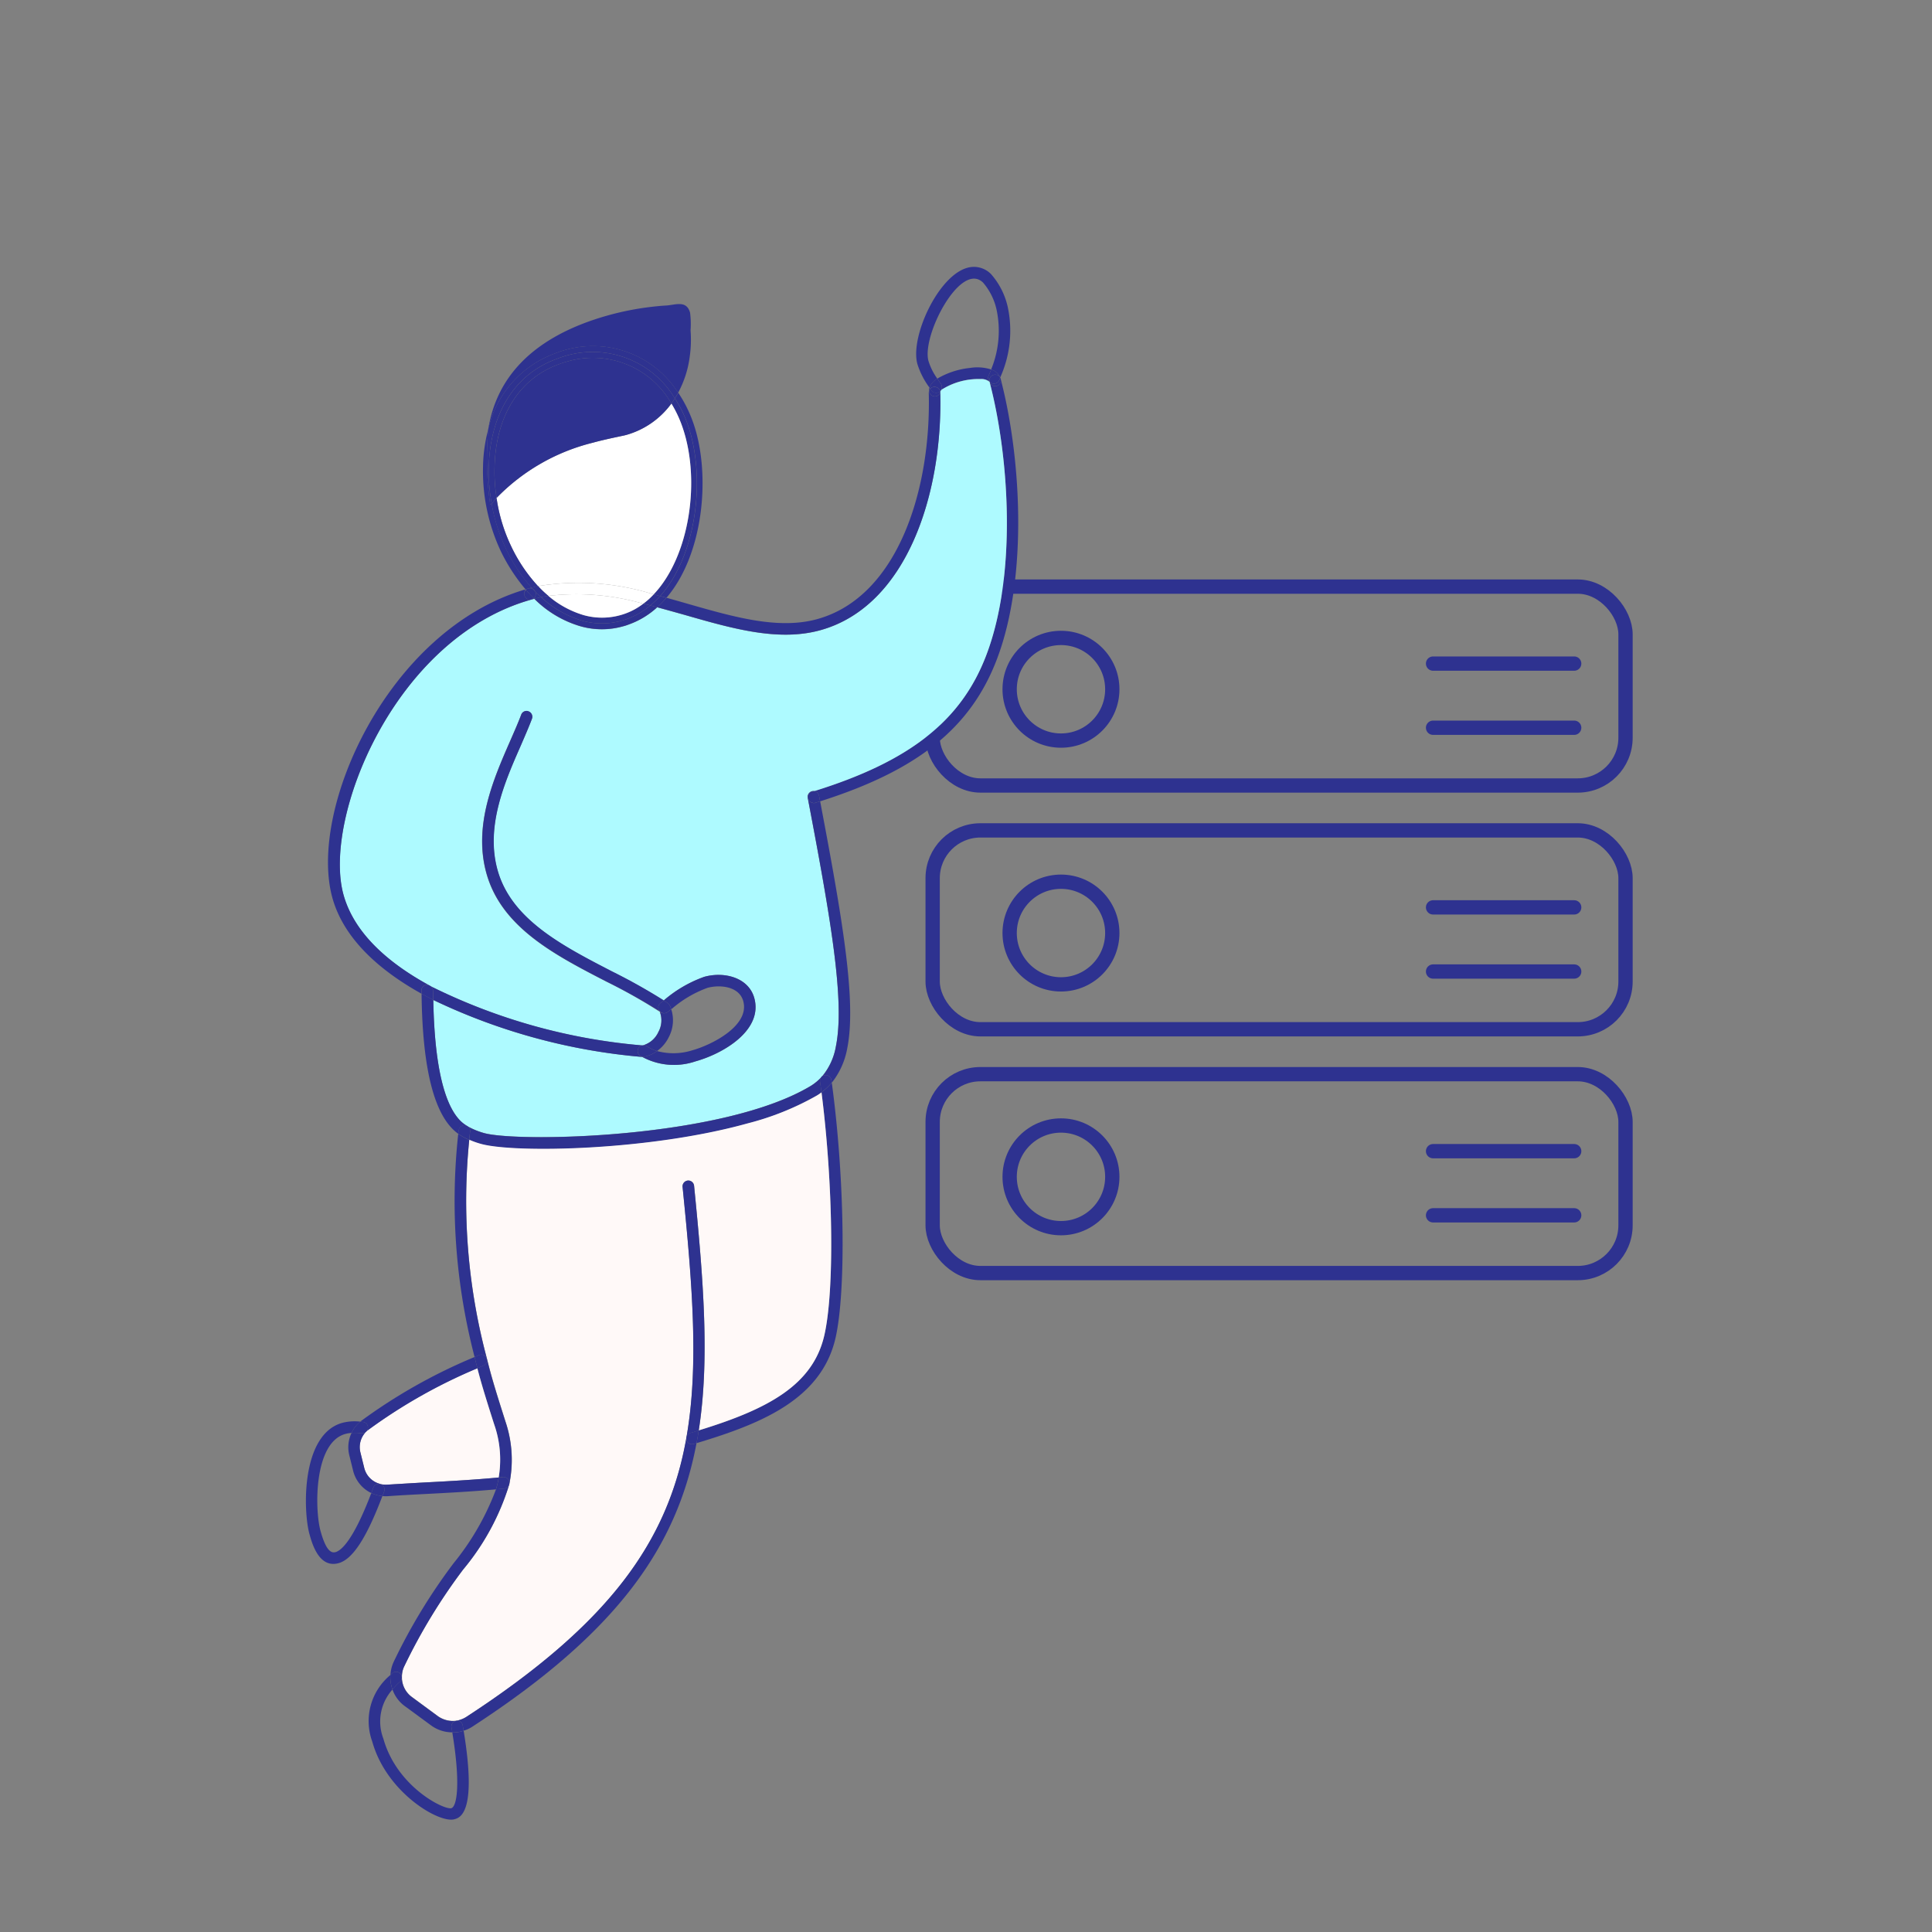 <svg xmlns="http://www.w3.org/2000/svg" width="120" height="120" viewBox="0 0 120 120">
  <rect x="0" y="0" width="120" height="120" fill="#808080" stroke="none"/>
  <g id="Group_1415" data-name="Group 1415" transform="translate(-446 -922)">
    <circle id="Ellipse_1041" data-name="Ellipse 1041" cx="60" cy="60" r="60" transform="translate(446 922)" fill="none"/>
    <g id="Group_1401" data-name="Group 1401" transform="translate(159.347 1087.995)">
      <g id="Group_1397" data-name="Group 1397" transform="translate(344.582 -129.56)">
        <rect id="Rectangle_5857" data-name="Rectangle 5857" width="43.035" height="12.353" rx="2.966" transform="translate(0 0)" fill="none" stroke="#2e3290" stroke-miterlimit="10" stroke-width="0.888"/>
        <circle id="Ellipse_1076" data-name="Ellipse 1076" cx="3.188" cy="3.188" r="3.188" transform="translate(4.782 3.188)" fill="none" stroke="#2e3290" stroke-miterlimit="10" stroke-width="0.888"/>
        <line id="Line_673" data-name="Line 673" x2="8.766" transform="translate(31.081 4.782)" fill="none" stroke="#2e3290" stroke-linecap="round" stroke-miterlimit="10" stroke-width="0.888"/>
        <line id="Line_674" data-name="Line 674" x2="8.766" transform="translate(31.081 8.766)" fill="none" stroke="#2e3290" stroke-linecap="round" stroke-miterlimit="10" stroke-width="0.888"/>
      </g>
      <g id="Group_1398" data-name="Group 1398" transform="translate(344.582 -114.418)">
        <rect id="Rectangle_5858" data-name="Rectangle 5858" width="43.035" height="12.353" rx="2.966" fill="none" stroke="#2e3290" stroke-miterlimit="10" stroke-width="0.888"/>
        <circle id="Ellipse_1077" data-name="Ellipse 1077" cx="3.188" cy="3.188" r="3.188" transform="translate(4.782 3.188)" fill="none" stroke="#2e3290" stroke-miterlimit="10" stroke-width="0.888"/>
        <line id="Line_675" data-name="Line 675" x2="8.766" transform="translate(31.081 4.782)" fill="none" stroke="#2e3290" stroke-linecap="round" stroke-miterlimit="10" stroke-width="0.888"/>
        <line id="Line_676" data-name="Line 676" x2="8.766" transform="translate(31.081 8.766)" fill="none" stroke="#2e3290" stroke-linecap="round" stroke-miterlimit="10" stroke-width="0.888"/>
      </g>
      <g id="Group_1399" data-name="Group 1399" transform="translate(344.582 -99.276)">
        <rect id="Rectangle_5859" data-name="Rectangle 5859" width="43.035" height="12.353" rx="2.966" fill="none" stroke="#2e3290" stroke-miterlimit="10" stroke-width="0.888"/>
        <circle id="Ellipse_1078" data-name="Ellipse 1078" cx="3.188" cy="3.188" r="3.188" transform="translate(4.782 3.188)" fill="none" stroke="#2e3290" stroke-miterlimit="10" stroke-width="0.888"/>
        <line id="Line_677" data-name="Line 677" x2="8.766" transform="translate(31.081 4.782)" fill="none" stroke="#2e3290" stroke-linecap="round" stroke-miterlimit="10" stroke-width="0.888"/>
        <line id="Line_678" data-name="Line 678" x2="8.766" transform="translate(31.081 8.766)" fill="none" stroke="#2e3290" stroke-linecap="round" stroke-miterlimit="10" stroke-width="0.888"/>
      </g>
      <g id="Group_1400" data-name="Group 1400" transform="translate(305.655 -149.422)">
        <path id="Path_8529" data-name="Path 8529" d="M357.868-148.967a4.608,4.608,0,0,1,1.038,2.053,7.06,7.06,0,0,1-.473,4.37.887.887,0,0,0-.563-.5,6.319,6.319,0,0,0,.347-3.676,3.836,3.836,0,0,0-.851-1.727c-1.4-1.345-3.822,3.311-3.387,4.872a3.736,3.736,0,0,0,.551,1.1,1.153,1.153,0,0,0-.491.552,4.938,4.938,0,0,1-.748-1.46c-.465-1.671,1.278-5.47,3.094-5.976A1.487,1.487,0,0,1,357.868-148.967Z" transform="translate(-315.312 149.422)" fill="#2e3290"/>
        <path id="Path_8530" data-name="Path 8530" d="M359.6-140.782a.338.338,0,0,1,.03.08.352.352,0,0,1-.249.433.358.358,0,0,1-.44-.248.631.631,0,0,0,.116.072.349.349,0,0,0,.243.021.367.367,0,0,0,.229-.19.942.942,0,0,0,.065-.166Z" transform="translate(-316.474 147.667)" fill="#2e3290"/>
        <path id="Path_8531" data-name="Path 8531" d="M359.593-140.837a1.16,1.16,0,0,1-.069.175.367.367,0,0,1-.229.19.349.349,0,0,1-.243-.021.633.633,0,0,1-.116-.072.354.354,0,0,1,.255-.442.351.351,0,0,1,.392.158C359.589-140.851,359.591-140.844,359.593-140.837Z" transform="translate(-316.471 147.715)" fill="#2e3290"/>
        <path id="Path_8532" data-name="Path 8532" d="M356.6-140.248a.352.352,0,0,0,.249-.433c1.259,4.786,1.722,12.276-.235,17.409-1.623,4.261-4.911,6.9-10.98,8.825-.026-.119-.043-.233-.069-.351a.356.356,0,0,0-.3-.287c5.934-1.845,9.137-4.368,10.687-8.439,1.9-4.984,1.438-12.289.209-16.972A.358.358,0,0,0,356.6-140.248Z" transform="translate(-313.698 147.647)" fill="#2e3290"/>
        <path id="Path_8533" data-name="Path 8533" d="M359.562-140.93a.351.351,0,0,0-.392-.158.353.353,0,0,0-.257.434.381.381,0,0,1-.057-.391,3.727,3.727,0,0,0,.154-.377A.858.858,0,0,1,359.562-140.93Z" transform="translate(-316.451 147.797)" fill="#2e3290"/>
        <path id="Path_8534" data-name="Path 8534" d="M358.206-141.454a3.727,3.727,0,0,1-.154.377.376.376,0,0,0,.036.368.793.793,0,0,0-.54-.154,4.271,4.271,0,0,0-2.449.682.352.352,0,0,0-.019-.388c-.073-.105-.147-.21-.214-.318a5.022,5.022,0,0,1,2.031-.662A2.828,2.828,0,0,1,358.206-141.454Z" transform="translate(-315.647 147.829)" fill="#2e3290"/>
        <path id="Path_8535" data-name="Path 8535" d="M348.654-140.5c1.232,4.69,1.7,11.995-.206,16.979-1.55,4.071-4.753,6.594-10.687,8.439a.311.311,0,0,0-.118,0,.363.363,0,0,0-.285.414c1.425,7.482,2.314,12.593,1.753,15.417a3.968,3.968,0,0,1-.85,1.875.3.3,0,0,0-.062.069,3.1,3.1,0,0,1-.665.541c-5.463,3.271-18.123,3.507-20.264,2.924a4.684,4.684,0,0,1-1.019-.413.4.4,0,0,0-.064-.041,1.663,1.663,0,0,1-.144-.093c-.848-.594-1.846-2.421-1.944-7.722a37.353,37.353,0,0,0,12.978,3.538,4.148,4.148,0,0,0,3.3.281c1.775-.494,4.214-1.952,3.661-3.94-.353-1.266-1.857-1.662-3.109-1.313a7.877,7.877,0,0,0-2.513,1.464,36.214,36.214,0,0,0-3.228-1.8c-3.066-1.585-6.241-3.22-7.1-6.288-.759-2.724.457-5.493,1.437-7.723.257-.591.508-1.156.7-1.678a.36.36,0,0,0-.21-.46.348.348,0,0,0-.46.21c-.186.5-.433,1.054-.691,1.645-1.018,2.329-2.294,5.227-1.467,8.2.937,3.364,4.253,5.078,7.455,6.729a32.774,32.774,0,0,1,3.315,1.871,1.5,1.5,0,0,1-.088,1.254,1.506,1.506,0,0,1-.948.827.569.569,0,0,1-.057.009,36.39,36.39,0,0,1-13.125-3.668c-.055-.037-.088-.049-.125-.076-2.6-1.419-4.653-3.27-5.3-5.608-1.318-4.732,3.15-15.968,11.678-18.343a1.576,1.576,0,0,1,.174-.041,6.725,6.725,0,0,0,2.852,1.7,4.845,4.845,0,0,0,2.663.006,2.925,2.925,0,0,0,.347-.112,5.181,5.181,0,0,0,1.77-1.07c.578.158,1.148.317,1.719.477,3,.862,5.83,1.666,8.424.944,5.371-1.5,7.6-8.492,7.436-14.76,0-.038.01-.069.011-.092a.428.428,0,0,0,.041-.063,4.271,4.271,0,0,1,2.449-.682.793.793,0,0,1,.54.154A.051.051,0,0,1,348.654-140.5Z" transform="translate(-306.192 147.647)" fill="#aefaff"/>
        <path id="Path_8536" data-name="Path 8536" d="M354.955-140.392a.352.352,0,0,1,.019.388l-.025.044a.112.112,0,0,1-.037.025.366.366,0,0,0-.355-.265.342.342,0,0,0-.257.116c-.014-.026-.036-.049-.05-.075a1.153,1.153,0,0,1,.491-.552C354.808-140.6,354.882-140.5,354.955-140.392Z" transform="translate(-315.522 147.653)" fill="#2e3290"/>
        <path id="Path_8537" data-name="Path 8537" d="M355.119-139.769a.451.451,0,0,0-.027.089c-.006-.021,0-.037-.008-.057Z" transform="translate(-315.691 147.462)" fill="#2e3290"/>
        <path id="Path_8538" data-name="Path 8538" d="M354.925-139.8a.177.177,0,0,1-.041.041.361.361,0,0,1-.5-.084c-.026-.037-.049-.069-.074-.105a.342.342,0,0,1,.257-.116A.366.366,0,0,1,354.925-139.8Z" transform="translate(-315.535 147.523)" fill="#2e3290"/>
        <path id="Path_8539" data-name="Path 8539" d="M354.909-139.768c.006.021,0,.037.008.057a.337.337,0,0,1-.357.262.351.351,0,0,1-.339-.343.377.377,0,0,1,.074-.132c.026.037.049.068.074.105a.361.361,0,0,0,.5.084C354.878-139.745,354.9-139.757,354.909-139.768Z" transform="translate(-315.516 147.493)" fill="#2e3290"/>
        <path id="Path_8540" data-name="Path 8540" d="M350.615-139.678c.166,6.29-2.066,13.286-7.437,14.783-2.593.722-5.426-.082-8.424-.944-.571-.16-1.141-.32-1.719-.477a5.859,5.859,0,0,0,.57-.589c.45.127.9.253,1.344.382,2.9.83,5.637,1.61,8.037.941,5-1.393,7.071-8.062,6.913-14.059a.385.385,0,0,1,.02-.116.351.351,0,0,0,.339.343A.337.337,0,0,0,350.615-139.678Z" transform="translate(-311.214 147.459)" fill="#2e3290"/>
        <path id="Path_8541" data-name="Path 8541" d="M354.244-140.017c.014.026.036.049.05.075a.377.377,0,0,0-.074.132A.606.606,0,0,1,354.244-140.017Z" transform="translate(-315.516 147.512)" fill="#2e3290"/>
        <path id="Path_8542" data-name="Path 8542" d="M332.4-145.988a5.53,5.53,0,0,1,.031,1.1,7.529,7.529,0,0,1-.053,1.646,6.443,6.443,0,0,1-.72,2.231,6.284,6.284,0,0,0-7.62-2.451,6.556,6.556,0,0,0-4.172,4.712c.418-2.6,2.079-5.575,7.471-7.077a17.83,17.83,0,0,1,2.428-.491c.387-.049.782-.092,1.176-.113C331.525-146.477,332.179-146.763,332.4-145.988Z" transform="translate(-308.541 148.833)" fill="#2e3290"/>
        <path id="Path_8543" data-name="Path 8543" d="M345.17-108.564a.356.356,0,0,1,.3.287c.026.119.042.233.069.351-.1.027-.184.058-.281.085a.364.364,0,0,1-.451-.237.353.353,0,0,1,.239-.445A.733.733,0,0,0,345.17-108.564Z" transform="translate(-313.602 141.125)" fill="#2e3290"/>
        <path id="Path_8544" data-name="Path 8544" d="M345.252-107.841c.1-.027.184-.058.281-.085,1.4,7.37,2.261,12.429,1.684,15.333a4.811,4.811,0,0,1-.96,2.143c-.008-.057-.014-.108-.023-.164a.35.35,0,0,0-.4-.3.489.489,0,0,0-.168.062,3.968,3.968,0,0,0,.85-1.875c.562-2.824-.328-7.935-1.753-15.417a.363.363,0,0,1,.285-.414.311.311,0,0,1,.118,0,.733.733,0,0,1-.122.041.353.353,0,0,0-.239.445.361.361,0,0,0,.438.241Z" transform="translate(-313.594 141.126)" fill="#2e3290"/>
        <path id="Path_8545" data-name="Path 8545" d="M335.3-137.785c1.116,3.128.708,8.156-1.646,10.909-.128-.031-.257-.069-.393-.105,2.3-2.56,2.852-7.458,1.7-10.687a7.264,7.264,0,0,0-.784-1.591c.072-.116.143-.232.206-.353A8.135,8.135,0,0,1,335.3-137.785Z" transform="translate(-311.259 147.43)" fill="#2e3290"/>
        <path id="Path_8546" data-name="Path 8546" d="M334.856-137.578c1.152,3.229.6,8.127-1.7,10.687-.128-.032-.263-.068-.4-.1,2.246-2.367,2.945-7.149,1.764-10.46a7.4,7.4,0,0,0-.663-1.394c.076-.1.149-.212.215-.32A7.264,7.264,0,0,1,334.856-137.578Z" transform="translate(-311.158 147.34)" fill="#2e3290"/>
        <path id="Path_8547" data-name="Path 8547" d="M331.629-140.346c-.063.121-.134.237-.206.353a5.963,5.963,0,0,0-7.3-2.466c-2.939,1.049-4.178,3.81-4.257,6.693a10.75,10.75,0,0,0,.184,2.313l-.1.049a20.354,20.354,0,0,1-.118-4.68,6.556,6.556,0,0,1,4.172-4.712A6.284,6.284,0,0,1,331.629-140.346Z" transform="translate(-308.509 148.164)" fill="#2e3290"/>
        <path id="Path_8548" data-name="Path 8548" d="M331.462-139.9c-.066.108-.139.217-.215.32a5.617,5.617,0,0,0-6.5-2.6c-.151.042-.308.093-.462.151-2.475.881-3.94,3.2-4.022,6.368a10.1,10.1,0,0,0,.126,1.944c-.108.119-.2.234-.3.358a10.744,10.744,0,0,1-.184-2.313c.079-2.883,1.318-5.644,4.257-6.693A5.963,5.963,0,0,1,331.462-139.9Z" transform="translate(-308.547 148.071)" fill="#2e3290"/>
        <path id="Path_8549" data-name="Path 8549" d="M332.034-137.374c1.181,3.311.482,8.093-1.764,10.46a15.6,15.6,0,0,0-7.184-.512,9.869,9.869,0,0,1-1.658-2.466,10.333,10.333,0,0,1-.914-3.014,12.518,12.518,0,0,1,5.976-3.428c.832-.231,1.868-.424,2.054-.476a5.222,5.222,0,0,0,2.827-1.958A7.4,7.4,0,0,1,332.034-137.374Z" transform="translate(-308.672 147.258)" fill="#fff"/>
        <path id="Path_8550" data-name="Path 8550" d="M346.026-86.422a.35.35,0,0,1,.4.3c.009.057.015.107.023.164a3.883,3.883,0,0,1-.64.6c-.026-.223-.057-.444-.089-.665a.388.388,0,0,1,.073-.273.3.3,0,0,1,.062-.069A.489.489,0,0,1,346.026-86.422Z" transform="translate(-313.79 136.63)" fill="#2e3290"/>
        <path id="Path_8551" data-name="Path 8551" d="M324.84-142.09a5.617,5.617,0,0,1,6.5,2.6,5.222,5.222,0,0,1-2.827,1.958c-.186.052-1.222.245-2.054.476a12.518,12.518,0,0,0-5.976,3.428,10.1,10.1,0,0,1-.126-1.944c.082-3.165,1.548-5.486,4.022-6.368C324.532-142,324.689-142.048,324.84-142.09Z" transform="translate(-308.639 147.98)" fill="#2e3290"/>
        <path id="Path_8552" data-name="Path 8552" d="M343.858-85.234a3.883,3.883,0,0,0,.64-.6c.793,5.827.9,12.9.234,15.848-.886,3.871-4.732,5.364-8.636,6.541q.078-.4.135-.793c4.3-1.317,7.094-2.814,7.8-5.909C344.675-72.936,344.579-79.587,343.858-85.234Z" transform="translate(-311.836 136.51)" fill="#2e3290"/>
        <path id="Path_8553" data-name="Path 8553" d="M340.223-86.257a.388.388,0,0,0-.073.273c.032.221.064.441.089.665a2.68,2.68,0,0,1-.319.214,17.4,17.4,0,0,1-4.271,1.723c-6.114,1.7-14.442,1.851-16.542,1.28a5,5,0,0,1-.748-.265c.013-.167.033-.336.053-.5a.358.358,0,0,0-.137-.332,4.684,4.684,0,0,0,1.019.413c2.141.583,14.8.347,20.264-2.924A3.1,3.1,0,0,0,340.223-86.257Z" transform="translate(-308.217 136.596)" fill="#2e3290"/>
        <path id="Path_8554" data-name="Path 8554" d="M338.877-84.867a2.68,2.68,0,0,0,.319-.214c.72,5.647.816,12.3.177,15.085-.709,3.1-3.5,4.592-7.8,5.909.682-4.363.3-9.261-.289-15.2a.362.362,0,0,0-.394-.32.361.361,0,0,0-.32.393c.626,6.185,1.006,11.141.249,15.5a.125.125,0,0,0-.014.085.078.078,0,0,0-.007.054c-1.143,6.381-4.755,11.478-13.657,17.279a1.671,1.671,0,0,1-.6.234,1.623,1.623,0,0,1-1.166-.276l-1.613-1.189a1.5,1.5,0,0,1-.622-1.22,1.441,1.441,0,0,1,.128-.658,35.6,35.6,0,0,1,3.669-6.039,15.178,15.178,0,0,0,2.865-5.282l.009-.047a7.4,7.4,0,0,0-.162-3.617c-.012-.041-.061-.19-.129-.409-.193-.613-.565-1.762-.826-2.7-.1-.351-.186-.7-.275-1.042a37.85,37.85,0,0,1-1.1-13.6,5.005,5.005,0,0,0,.748.265c2.1.571,10.428.423,16.542-1.28A17.4,17.4,0,0,0,338.877-84.867Z" transform="translate(-307.173 136.357)" fill="#fff9f8"/>
        <path id="Path_8555" data-name="Path 8555" d="M333.1-123.763c.136.036.265.074.393.105a5.853,5.853,0,0,1-.57.589c-.143-.034-.288-.076-.431-.11A4.662,4.662,0,0,0,333.1-123.763Z" transform="translate(-311.104 144.212)" fill="#2e3290"/>
        <path id="Path_8556" data-name="Path 8556" d="M332.591-123.894c.136.037.272.073.4.1a4.661,4.661,0,0,1-.608.584c-.144-.041-.295-.073-.437-.108A4.379,4.379,0,0,0,332.591-123.894Z" transform="translate(-310.993 144.238)" fill="#2e3290"/>
        <path id="Path_8557" data-name="Path 8557" d="M330.66-123.161c.143.034.289.076.431.11a5.181,5.181,0,0,1-1.77,1.07,2.923,2.923,0,0,1-.347.112,4.845,4.845,0,0,1-2.663-.006,6.725,6.725,0,0,1-2.852-1.7c.137-.038.277-.069.416-.1a6.444,6.444,0,0,0,2.541,1.457,4.513,4.513,0,0,0,2.788-.1A4.766,4.766,0,0,0,330.66-123.161Z" transform="translate(-309.27 144.193)" fill="#2e3290"/>
        <path id="Path_8558" data-name="Path 8558" d="M330.926-124.083a4.38,4.38,0,0,1-.646.581,14.983,14.983,0,0,0-5.894-.486,6.4,6.4,0,0,1-.643-.606A15.6,15.6,0,0,1,330.926-124.083Z" transform="translate(-309.327 144.427)" fill="#fff"/>
        <path id="Path_8559" data-name="Path 8559" d="M330.33-123.289c.143.034.293.066.438.108a4.766,4.766,0,0,1-1.455.842,4.513,4.513,0,0,1-2.788.1,6.353,6.353,0,0,1-2.534-1.458q.22-.05.445-.08a6.015,6.015,0,0,0,2.185,1.193,4.237,4.237,0,0,0,2.57-.086A4.083,4.083,0,0,0,330.33-123.289Z" transform="translate(-309.378 144.214)" fill="#2e3290"/>
        <path id="Path_8560" data-name="Path 8560" d="M335.714-94.118c1.252-.348,2.756.048,3.109,1.313.553,1.988-1.886,3.446-3.661,3.94a4.148,4.148,0,0,1-3.3-.281.211.211,0,0,0,.073-.006,1.326,1.326,0,0,0,.231-.049,1.87,1.87,0,0,0,.618-.306,3.9,3.9,0,0,0,2.188-.046c1.211-.337,3.59-1.533,3.165-3.06-.257-.922-1.458-1.032-2.228-.818a7.086,7.086,0,0,0-2.239,1.329,1.29,1.29,0,0,0-.111-.266.38.38,0,0,0-.116-.123c-.081-.052-.164-.11-.239-.163A7.877,7.877,0,0,1,335.714-94.118Z" transform="translate(-310.975 138.217)" fill="#2e3290"/>
        <path id="Path_8561" data-name="Path 8561" d="M330.443-123.32a4.082,4.082,0,0,1-1.139.621,4.237,4.237,0,0,1-2.57.086,6.015,6.015,0,0,1-2.185-1.193A14.983,14.983,0,0,1,330.443-123.32Z" transform="translate(-309.491 144.245)" fill="#fff"/>
        <path id="Path_8562" data-name="Path 8562" d="M333.683-91.557a2.237,2.237,0,0,1-.155,1.733,2.3,2.3,0,0,1-.731.863,2.785,2.785,0,0,1-.649-.308.33.33,0,0,0-.208-.053,1.506,1.506,0,0,0,.948-.827,1.5,1.5,0,0,0,.088-1.254.38.38,0,0,0,.473.023l.153-.116C333.627-91.52,333.659-91.535,333.683-91.557Z" transform="translate(-310.992 137.672)" fill="#2e3290"/>
        <path id="Path_8563" data-name="Path 8563" d="M333.922-91.7c-.024.022-.056.037-.08.059l-.153.116a.349.349,0,0,1-.461-.034.136.136,0,0,1-.039-.033.355.355,0,0,1,.068-.5l.147-.115a.253.253,0,0,0,.053-.045c.075.053.158.112.239.163a.381.381,0,0,1,.116.123A1.29,1.29,0,0,1,333.922-91.7Z" transform="translate(-311.23 137.813)" fill="#2e3290"/>
        <path id="Path_8564" data-name="Path 8564" d="M330.67-96.829a.252.252,0,0,1-.053.045l-.147.115a.355.355,0,0,0-.068.5.137.137,0,0,0,.039.033A36.939,36.939,0,0,0,327.114-98c-3.2-1.65-6.518-3.365-7.455-6.729-.827-2.971.449-5.869,1.467-8.2.258-.591.5-1.141.691-1.645a.347.347,0,0,1,.46-.21.36.36,0,0,1,.21.46c-.2.522-.445,1.088-.7,1.678-.98,2.23-2.2,5-1.437,7.723.855,3.067,4.03,4.7,7.1,6.288A36.214,36.214,0,0,1,330.67-96.829Z" transform="translate(-308.444 142.392)" fill="#2e3290"/>
        <path id="Path_8565" data-name="Path 8565" d="M324.284-123.93q-.225.03-.445.08a3.5,3.5,0,0,1-.375-.363.361.361,0,0,0-.146-.151c-.022-.024-.043-.048-.073-.077a3.927,3.927,0,0,1,.4-.1A6.4,6.4,0,0,0,324.284-123.93Z" transform="translate(-309.226 144.369)" fill="#2e3290"/>
        <path id="Path_8566" data-name="Path 8566" d="M323.5-124.13a4.526,4.526,0,0,0,.368.364c-.139.032-.279.063-.416.1a.137.137,0,0,1-.039-.033.356.356,0,0,0,.113-.365A.235.235,0,0,0,323.5-124.13Z" transform="translate(-309.26 144.286)" fill="#2e3290"/>
        <path id="Path_8567" data-name="Path 8567" d="M323.009-125.932a3.925,3.925,0,0,0-.4.1,10.161,10.161,0,0,1-1.588-2.4,10.9,10.9,0,0,1-.894-2.812c.105-.126.2-.241.307-.36a10.334,10.334,0,0,0,.914,3.014A9.869,9.869,0,0,0,323.009-125.932Z" transform="translate(-308.594 145.765)" fill="#2e3290"/>
        <path id="Path_8568" data-name="Path 8568" d="M323.374-124.179a.233.233,0,0,1,.026.067.356.356,0,0,1-.113.365c-.175-.174-.336-.351-.487-.524a.355.355,0,0,1,.16-.089.391.391,0,0,1,.268.029A1.551,1.551,0,0,0,323.374-124.179Z" transform="translate(-309.136 144.335)" fill="#2e3290"/>
        <path id="Path_8569" data-name="Path 8569" d="M323.483-124.169a1.551,1.551,0,0,1-.146-.151A.361.361,0,0,1,323.483-124.169Z" transform="translate(-309.245 144.325)" fill="#2e3290"/>
        <path id="Path_8570" data-name="Path 8570" d="M323.2-124.416c.03.029.052.053.073.077a.391.391,0,0,0-.268-.029A1.823,1.823,0,0,1,323.2-124.416Z" transform="translate(-309.177 144.344)" fill="#2e3290"/>
        <path id="Path_8571" data-name="Path 8571" d="M322.475-126.925a1.82,1.82,0,0,0-.194.047,1.633,1.633,0,0,0-.183.058,11.145,11.145,0,0,1-1.53-2.353,11.677,11.677,0,0,1-1.112-5.294,9.505,9.505,0,0,1,.328-2.307,20.354,20.354,0,0,0,.118,4.68l.091-.047a10.9,10.9,0,0,0,.894,2.812A10.161,10.161,0,0,0,322.475-126.925Z" transform="translate(-308.456 146.853)" fill="#2e3290"/>
        <path id="Path_8572" data-name="Path 8572" d="M323.377-123.588a.137.137,0,0,0,.039.033,1.575,1.575,0,0,0-.174.041A.355.355,0,0,0,323.377-123.588Z" transform="translate(-309.226 144.176)" fill="#2e3290"/>
        <path id="Path_8573" data-name="Path 8573" d="M323.261-123.721a.355.355,0,0,1-.135.075.354.354,0,0,1-.44-.248.362.362,0,0,1,.088-.351C322.926-124.073,323.087-123.9,323.261-123.721Z" transform="translate(-309.11 144.309)" fill="#2e3290"/>
        <path id="Path_8574" data-name="Path 8574" d="M322.771-124.3a1.633,1.633,0,0,1,.183-.058.355.355,0,0,0-.16.089C322.783-124.28,322.774-124.284,322.771-124.3Z" transform="translate(-309.13 144.332)" fill="#2e3290"/>
        <path id="Path_8575" data-name="Path 8575" d="M335.327-78.206a.362.362,0,0,1,.394.32c.593,5.935.971,10.832.289,15.2-.171.054-.34.109-.52.159a.392.392,0,0,0-.234.221c.756-4.362.377-9.318-.249-15.5A.361.361,0,0,1,335.327-78.206Z" transform="translate(-311.614 134.962)" fill="#2e3290"/>
        <path id="Path_8576" data-name="Path 8576" d="M319.646-124.284a.519.519,0,0,0-.065.382.354.354,0,0,0,.44.248c-8.529,2.376-13,13.611-11.679,18.343.651,2.338,2.708,4.189,5.3,5.608a.423.423,0,0,0-.108-.015.354.354,0,0,0-.359.36,1.771,1.771,0,0,1,0,.185c-2.694-1.5-4.834-3.464-5.526-5.947C306.124-110.616,311.089-121.767,319.646-124.284Z" transform="translate(-306.005 144.317)" fill="#2e3290"/>
        <path id="Path_8577" data-name="Path 8577" d="M332.061-88.7a2.785,2.785,0,0,0,.649.308,1.87,1.87,0,0,1-.618.306,1.326,1.326,0,0,1-.231.049.212.212,0,0,1-.073.006,1.2,1.2,0,0,1-.114-.065.361.361,0,0,1-.109-.5.368.368,0,0,1,.232-.153c.014,0,.03,0,.043,0A.323.323,0,0,1,332.061-88.7Z" transform="translate(-310.904 137.103)" fill="#2e3290"/>
        <path id="Path_8578" data-name="Path 8578" d="M328.526-89.677a.368.368,0,0,0-.232.153.361.361,0,0,0,.109.5,1.2,1.2,0,0,0,.114.065A37.353,37.353,0,0,1,315.54-92.5c-.009-.19-.01-.383-.014-.582a.336.336,0,0,0-.125-.262A36.39,36.39,0,0,0,328.526-89.677Z" transform="translate(-307.634 138.035)" fill="#2e3290"/>
        <path id="Path_8579" data-name="Path 8579" d="M336.068-58.737q-.057.393-.135.793l-.186.052a.351.351,0,0,1-.438-.241.362.362,0,0,1-.016-.084.078.078,0,0,1,.007-.054c0-.022.009-.047.008-.077a.405.405,0,0,1,.24-.23C335.728-58.628,335.9-58.683,336.068-58.737Z" transform="translate(-311.672 131.008)" fill="#2e3290"/>
        <path id="Path_8580" data-name="Path 8580" d="M332.114-57.76l.186-.052c-1.215,6.446-4.912,11.745-13.909,17.6a1.952,1.952,0,0,1-.558.259c-.015-.107-.037-.212-.053-.325a.355.355,0,0,0-.379-.295,1.671,1.671,0,0,0,.6-.234c8.9-5.8,12.514-10.9,13.657-17.279a.36.36,0,0,0,.016.084A.351.351,0,0,0,332.114-57.76Z" transform="translate(-308.04 130.876)" fill="#2e3290"/>
        <path id="Path_8581" data-name="Path 8581" d="M335.31-58.249c0,.029-.007.054-.008.077A.125.125,0,0,1,335.31-58.249Z" transform="translate(-311.674 130.909)" fill="#2e3290"/>
        <path id="Path_8582" data-name="Path 8582" d="M315.25-93.368a.336.336,0,0,1,.125.262c0,.2,0,.391.014.582-.242-.125-.493-.256-.731-.39a1.779,1.779,0,0,0,0-.185.354.354,0,0,1,.359-.36.423.423,0,0,1,.108.015,1.025,1.025,0,0,0,.106.059A.049.049,0,0,0,315.25-93.368Z" transform="translate(-307.483 138.058)" fill="#2e3290"/>
        <path id="Path_8583" data-name="Path 8583" d="M318.123-82.446a.358.358,0,0,1,.137.332c-.02.169-.04.337-.053.5a3.663,3.663,0,0,1-.682-.374c.008-.077.018-.146.027-.222a.369.369,0,0,1,.4-.312.44.44,0,0,1,.1.03A.4.4,0,0,1,318.123-82.446Z" transform="translate(-308.065 135.837)" fill="#2e3290"/>
        <path id="Path_8584" data-name="Path 8584" d="M317.333-84.663a1.668,1.668,0,0,0,.144.093.44.44,0,0,0-.1-.03.369.369,0,0,0-.4.312c-.009.077-.019.146-.027.222-1.476-1.042-2.23-3.959-2.285-8.71.237.134.489.265.731.39C315.487-87.084,316.485-85.257,317.333-84.663Z" transform="translate(-307.483 137.919)" fill="#2e3290"/>
        <path id="Path_8585" data-name="Path 8585" d="M317.464-81.846a3.662,3.662,0,0,0,.682.374,37.85,37.85,0,0,0,1.1,13.6c0-.014-.017-.033-.021-.046a.349.349,0,0,0-.467-.188l-.278.121A38.476,38.476,0,0,1,317.464-81.846Z" transform="translate(-308.004 135.7)" fill="#2e3290"/>
        <path id="Path_8586" data-name="Path 8586" d="M320.838-60.165A7.4,7.4,0,0,1,321-56.549a.355.355,0,0,0,0-.1.356.356,0,0,0-.387-.322c-.093.011-.179.02-.275.025a6.633,6.633,0,0,0-.191-3.03c-.012-.041-.057-.177-.121-.382-.2-.62-.569-1.776-.834-2.725-.061-.221-.12-.434-.173-.649.125-.057.25-.114.377-.164a.367.367,0,0,0,.209-.422c.088.346.178.692.275,1.042.261.936.633,2.085.826,2.7C320.778-60.356,320.827-60.206,320.838-60.165Z" transform="translate(-308.369 132.14)" fill="#2e3290"/>
        <path id="Path_8587" data-name="Path 8587" d="M319.542-64.428c0,.014.017.033.021.046a.367.367,0,0,1-.209.422c-.127.05-.252.107-.377.164-.065-.234-.124-.469-.18-.7l.278-.121A.349.349,0,0,1,319.542-64.428Z" transform="translate(-308.323 132.208)" fill="#2e3290"/>
        <path id="Path_8588" data-name="Path 8588" d="M318.289-59.824a6.633,6.633,0,0,1,.191,3.03c-1.531.144-3.086.23-4.6.309-.8.044-1.576.091-2.326.137a1.3,1.3,0,0,1-.4-.038,1.36,1.36,0,0,1-1.026-1l-.235-.95a1.356,1.356,0,0,1,.372-1.327,1.019,1.019,0,0,1,.108-.089,33.041,33.041,0,0,1,6.782-3.831c.053.215.112.428.173.649.265.949.638,2.1.834,2.725C318.233-60,318.277-59.865,318.289-59.824Z" transform="translate(-306.508 131.991)" fill="#fff9f8"/>
        <path id="Path_8589" data-name="Path 8589" d="M316.99-64.456c.057.23.115.465.18.7a33.042,33.042,0,0,0-6.782,3.831,1.022,1.022,0,0,0-.108.089.33.33,0,0,0,.084-.179.354.354,0,0,0-.3-.406l-.168-.02a.225.225,0,0,1,.059-.053A33.9,33.9,0,0,1,316.99-64.456Z" transform="translate(-306.516 132.169)" fill="#2e3290"/>
        <path id="Path_8590" data-name="Path 8590" d="M320.909-55.1a.356.356,0,0,1,.387.322.355.355,0,0,1,0,.1l-.009.047a.36.36,0,0,1-.245.238c-.021.006-.043,0-.064.01-.173.018-.339.035-.513.047a4.946,4.946,0,0,0,.172-.737C320.73-55.076,320.816-55.085,320.909-55.1Z" transform="translate(-308.661 130.269)" fill="#2e3290"/>
        <path id="Path_8591" data-name="Path 8591" d="M319.368-54.273a.36.36,0,0,0,.245-.238,15.178,15.178,0,0,1-2.865,5.282,35.6,35.6,0,0,0-3.669,6.039,1.441,1.441,0,0,0-.128.658.415.415,0,0,0-.1-.238.354.354,0,0,0-.5-.022c-.042.033-.076.073-.112.105a2.2,2.2,0,0,1,.194-.8,35.67,35.67,0,0,1,3.74-6.156,16.246,16.246,0,0,0,2.624-4.578c.175-.012.34-.029.513-.047C319.325-54.268,319.347-54.266,319.368-54.273Z" transform="translate(-306.99 130.15)" fill="#2e3290"/>
        <path id="Path_8592" data-name="Path 8592" d="M318.812-55.065a4.949,4.949,0,0,1-.172.737c-1.467.135-2.95.214-4.39.288-.788.041-1.571.081-2.319.135a1.832,1.832,0,0,1-.344-.008,2.947,2.947,0,0,0,.109-.275.35.35,0,0,0-.21-.461,1.717,1.717,0,0,0,.4.029c.751-.046,1.53-.093,2.326-.137C315.726-54.835,317.281-54.921,318.812-55.065Z" transform="translate(-306.839 130.262)" fill="#2e3290"/>
        <path id="Path_8593" data-name="Path 8593" d="M317.317-36.111a.355.355,0,0,1,.379.295c.017.113.038.218.053.325a.23.23,0,0,1-.067.026,2.118,2.118,0,0,1-.637.081c-.014-.1-.035-.2-.05-.312a.355.355,0,0,1,.257-.4C317.3-36.112,317.309-36.116,317.317-36.111Z" transform="translate(-307.956 126.414)" fill="#2e3290"/>
        <path id="Path_8594" data-name="Path 8594" d="M316.379-36.187a.23.23,0,0,0,.067-.026c.843,5.1-.216,5.4-.574,5.5-.956.267-4.221-1.662-5.1-4.82a3.71,3.71,0,0,1,1.123-4.137,2.249,2.249,0,0,0,.132.9,2.963,2.963,0,0,0-.567,3.048c.826,2.965,3.731,4.43,4.221,4.323.331-.092.6-1.421.062-4.7A2.118,2.118,0,0,0,316.379-36.187Z" transform="translate(-306.651 127.137)" fill="#2e3290"/>
        <path id="Path_8595" data-name="Path 8595" d="M316.321-36.783a.355.355,0,0,0-.257.4c.015.108.037.212.05.312A2.219,2.219,0,0,1,314.8-36.5l-1.611-1.182a2.161,2.161,0,0,1-.791-1.054,4.256,4.256,0,0,1,.46-.477.335.335,0,0,0,.12-.263,1.529,1.529,0,0,0,.629,1.218l1.613,1.189A1.594,1.594,0,0,0,316.321-36.783Z" transform="translate(-307.024 127.097)" fill="#2e3290"/>
        <path id="Path_8596" data-name="Path 8596" d="M309.925-59.4a.354.354,0,0,1,.3.406.33.33,0,0,1-.084.179.363.363,0,0,1-.323.12,2.606,2.606,0,0,0-.606-.024,1.83,1.83,0,0,1,.546-.7Z" transform="translate(-306.377 131.146)" fill="#2e3290"/>
        <path id="Path_8597" data-name="Path 8597" d="M311.337-54.548a.35.35,0,0,1,.21.461,2.955,2.955,0,0,1-.109.275,2.124,2.124,0,0,1-.689-.186c.044-.108.085-.224.128-.34A.363.363,0,0,1,311.337-54.548Z" transform="translate(-306.689 130.162)" fill="#2e3290"/>
        <path id="Path_8598" data-name="Path 8598" d="M310.978-55.387a.379.379,0,0,0-.465.218c-.042.116-.084.231-.128.34a2.089,2.089,0,0,1-1.127-1.384l-.235-.95a2.057,2.057,0,0,1,.136-1.4,2.606,2.606,0,0,1,.606.024.363.363,0,0,0,.323-.12,1.356,1.356,0,0,0-.372,1.327l.235.95A1.36,1.36,0,0,0,310.978-55.387Z" transform="translate(-306.326 130.992)" fill="#2e3290"/>
        <path id="Path_8599" data-name="Path 8599" d="M309.715-54.988a2.124,2.124,0,0,0,.689.186c-.982,2.593-1.843,3.923-2.716,4.166-1.217.339-1.648-1.208-1.811-1.793-.4-1.424-.534-6.2,2.031-6.918a3.029,3.029,0,0,1,1.128-.077,1.83,1.83,0,0,0-.546.7,1.959,1.959,0,0,0-.391.065c-1.96.546-1.908,4.7-1.534,6.038.356,1.279.684,1.365.932,1.3C307.847-51.422,308.589-52.029,309.715-54.988Z" transform="translate(-305.655 131.152)" fill="#2e3290"/>
        <path id="Path_8600" data-name="Path 8600" d="M312.846-39.808a.364.364,0,0,1,.1.241.335.335,0,0,1-.12.263,4.259,4.259,0,0,0-.46.477,2.249,2.249,0,0,1-.132-.9c.036-.033.069-.072.112-.105A.354.354,0,0,1,312.846-39.808Z" transform="translate(-306.989 127.188)" fill="#2e3290"/>
      </g>
    </g>
  </g>
</svg>
